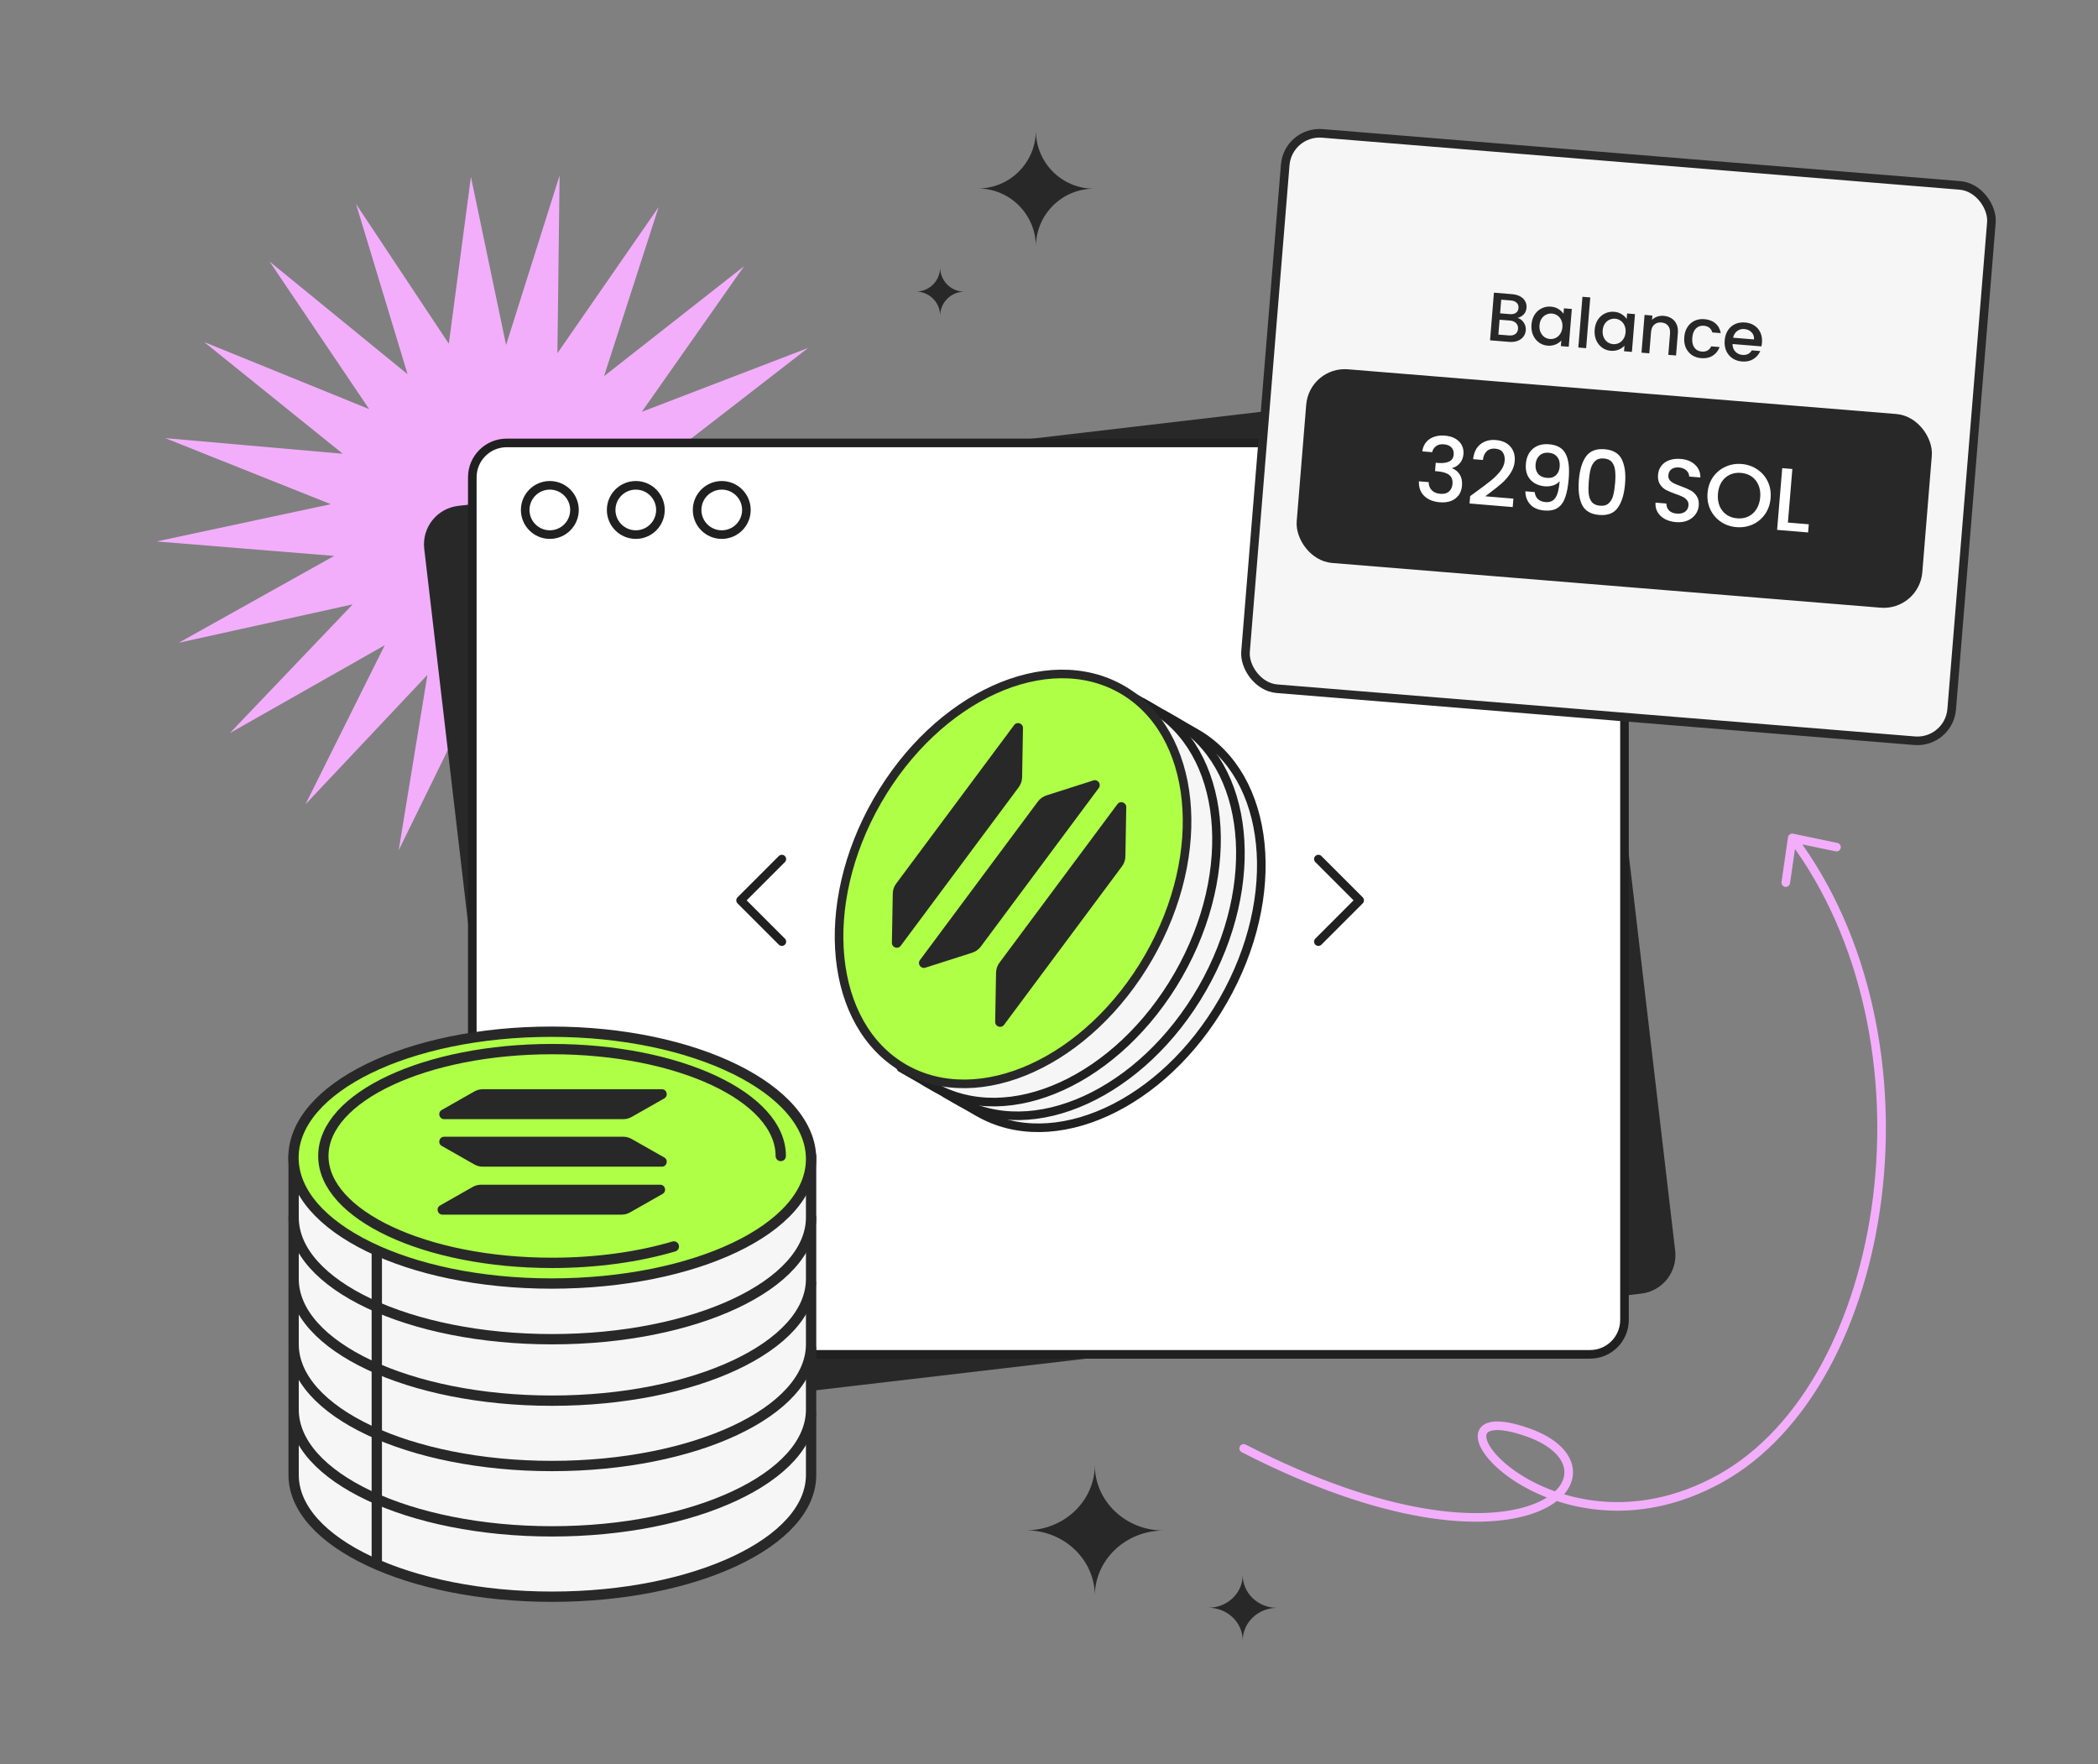 <?xml version="1.0" encoding="UTF-8"?> <svg xmlns="http://www.w3.org/2000/svg" width="610" height="513" viewBox="0 0 610 513" fill="none"><rect x="0" y="0" width="610" height="513" fill="#808080" stroke="none"/><path d="M162.707 51.019L162.068 102.7L191.507 60.19L175.624 109.375L216.325 77.419L186.609 119.736L234.955 101.174L194.046 132.865L245.742 129.345L197.276 147.593L247.727 159.429L196.009 162.612L240.734 188.752L190.361 176.589L225.385 214.71L180.832 188.28L203.043 234.995L168.269 196.647L175.694 247.806L153.788 200.947L145.767 252.003L138.676 200.798L115.922 247.215L124.276 196.212L88.81 233.866L111.867 187.598L66.841 213.142L102.552 175.721L51.966 186.886L97.159 161.635L45.508 157.429L96.166 146.593L48.04 127.39L99.662 131.932L59.337 99.438L107.337 118.953L78.395 76.055L118.507 108.81L103.522 59.321L130.496 99.931L136.924 51.433L147.146 100.306L162.707 51.019Z" fill="#F2AEFB"></path><path fill-rule="evenodd" clip-rule="evenodd" d="M301.185 37.974C301.151 47.275 293.615 54.804 284.324 54.804C293.636 54.804 301.185 62.366 301.185 71.695C301.218 62.395 308.754 54.866 318.045 54.866C308.733 54.866 301.185 47.303 301.185 37.974Z" fill="#282829"></path><path fill-rule="evenodd" clip-rule="evenodd" d="M273.355 77.762C273.341 81.64 270.198 84.779 266.324 84.779C270.207 84.779 273.355 87.933 273.355 91.823C273.369 87.945 276.511 84.805 280.385 84.805C276.502 84.805 273.355 81.652 273.355 77.762Z" fill="#282829"></path><path fill-rule="evenodd" clip-rule="evenodd" d="M318.324 425.974C318.284 436.455 309.345 444.939 298.324 444.939C309.37 444.939 318.324 453.461 318.324 463.974C318.364 453.494 327.303 445.009 338.324 445.009C327.278 445.009 318.324 436.487 318.324 425.974Z" fill="#282829"></path><path fill-rule="evenodd" clip-rule="evenodd" d="M361.324 457.974C361.304 463.214 356.835 467.457 351.324 467.457C356.847 467.457 361.324 471.718 361.324 476.974C361.344 471.734 365.814 467.492 371.324 467.492C365.801 467.492 361.324 463.23 361.324 457.974Z" fill="#282829"></path><rect x="123.426" y="149.492" width="335" height="265" rx="10" transform="rotate(-6.681 123.426 149.492)" fill="#282829" stroke="#282829" stroke-width="2.5" stroke-linecap="round" stroke-linejoin="round"></rect><rect x="137.324" y="128.779" width="335" height="265" rx="10" fill="white" stroke="#202020" stroke-width="2.5" stroke-linecap="round" stroke-linejoin="round"></rect><circle cx="159.865" cy="148.272" r="7.165" stroke="#202020" stroke-width="2.5" stroke-linecap="round" stroke-linejoin="round"></circle><circle cx="184.861" cy="148.272" r="7.165" stroke="#202020" stroke-width="2.5" stroke-linecap="round" stroke-linejoin="round"></circle><circle cx="209.853" cy="148.272" r="7.165" stroke="#202020" stroke-width="2.5" stroke-linecap="round" stroke-linejoin="round"></circle><path d="M347.756 213.172C369.57 225.683 373.099 260.504 355.639 290.947C338.181 321.387 306.349 335.924 284.535 323.422L284.527 323.417L274.978 317.94L338.207 207.695L347.756 213.172Z" fill="#F6F6F6"></path><path d="M284.527 323.417C284.53 323.418 284.532 323.42 284.535 323.422M284.535 323.422C306.349 335.924 338.181 321.387 355.639 290.947C373.099 260.504 369.57 225.683 347.756 213.172L338.207 207.695L274.978 317.94L284.535 323.422Z" stroke="#202020" stroke-width="2.5" stroke-linecap="round" stroke-linejoin="round"></path><path d="M341.68 209.688C363.493 222.199 367.023 257.02 349.562 287.463C332.104 317.903 300.272 332.44 278.459 319.938L278.451 319.933L268.902 314.456L332.131 204.211L341.68 209.688Z" fill="#F6F6F6"></path><path d="M278.451 319.933C278.453 319.935 278.456 319.936 278.459 319.938M278.459 319.938C300.272 332.44 332.104 317.903 349.562 287.463C367.023 257.02 363.493 222.199 341.68 209.688L332.131 204.211L268.902 314.456L278.459 319.938Z" stroke="#202020" stroke-width="2.5" stroke-linecap="round" stroke-linejoin="round"></path><path d="M334.732 205.704C356.546 218.214 360.075 253.036 342.615 283.479C325.157 313.918 293.325 328.456 271.512 315.953L271.503 315.949L261.955 310.472L325.184 200.227L334.732 205.704Z" fill="#F6F6F6"></path><path d="M271.503 315.949C271.506 315.95 271.509 315.952 271.512 315.953M271.512 315.953C293.325 328.456 325.157 313.918 342.615 283.479C360.075 253.036 356.546 218.214 334.732 205.704L325.184 200.227L261.955 310.472L271.512 315.953Z" stroke="#202020" stroke-width="2.5" stroke-linecap="round" stroke-linejoin="round"></path><ellipse cx="63.545" cy="45.532" rx="63.545" ry="45.532" transform="matrix(-0.498 0.867 0.867 0.498 286.721 177.779)" fill="#AEFF46" stroke="#282829" stroke-width="2.5" stroke-linecap="round" stroke-linejoin="round"></ellipse><path d="M259.574 259.813L259.323 274.111C259.299 275.497 261.065 276.099 261.892 274.987L296.193 228.886C296.817 228.047 297.162 227.034 297.18 225.989L297.432 211.691C297.456 210.306 295.69 209.703 294.862 210.815L260.562 256.916C259.938 257.755 259.593 258.768 259.574 259.813Z" fill="#282829"></path><path d="M282.677 277.003L269.054 281.352C267.734 281.774 266.65 280.255 267.477 279.143L301.777 233.042C302.401 232.203 303.272 231.581 304.268 231.263L317.89 226.913C319.21 226.492 320.295 228.011 319.468 229.123L285.168 275.224C284.544 276.063 283.673 276.685 282.677 277.003Z" fill="#282829"></path><path d="M289.606 282.808L289.354 297.106C289.33 298.492 291.097 299.094 291.924 297.983L326.224 251.881C326.848 251.043 327.193 250.03 327.212 248.984L327.463 234.686C327.487 233.301 325.721 232.698 324.894 233.81L290.593 279.912C289.97 280.75 289.624 281.763 289.606 282.808Z" fill="#282829"></path><path d="M227.324 249.779L215.324 261.779L227.324 273.779" stroke="#202020" stroke-width="2.5" stroke-linecap="round" stroke-linejoin="round"></path><path d="M383.324 249.779L395.324 261.779L383.324 273.779" stroke="#202020" stroke-width="2.5" stroke-linecap="round" stroke-linejoin="round"></path><rect x="374.496" y="37.974" width="206" height="162" rx="10" transform="rotate(4.662 374.496 37.974)" fill="#F6F6F6" stroke="#282829" stroke-width="2.5" stroke-linecap="round" stroke-linejoin="round"></rect><rect x="381.844" y="107.806" width="180" height="54" rx="10" transform="rotate(4.662 381.844 107.806)" fill="#282829" stroke="#282829" stroke-width="2.5" stroke-linecap="round" stroke-linejoin="round"></rect><path d="M413.534 131.237C413.77 129.645 414.485 128.447 415.678 127.645C416.888 126.844 418.372 126.516 420.127 126.662C421.333 126.762 422.356 127.063 423.198 127.566C424.041 128.07 424.655 128.71 425.041 129.487C425.427 130.265 425.582 131.118 425.505 132.048C425.416 133.115 425.057 134.004 424.426 134.714C423.795 135.424 423.073 135.876 422.259 136.068L422.251 136.172C423.241 136.566 423.986 137.2 424.485 138.073C424.986 138.929 425.184 139.994 425.078 141.268C424.994 142.284 424.687 143.168 424.156 143.922C423.626 144.675 422.885 145.246 421.934 145.635C420.985 146.007 419.873 146.14 418.599 146.035C416.74 145.88 415.247 145.28 414.121 144.233C413.013 143.171 412.49 141.741 412.552 139.943L415.393 140.179C415.386 141.097 415.677 141.875 416.265 142.513C416.855 143.134 417.692 143.49 418.777 143.579C419.827 143.667 420.659 143.45 421.275 142.929C421.891 142.39 422.237 141.665 422.313 140.753C422.413 139.548 422.096 138.663 421.363 138.1C420.648 137.521 419.499 137.165 417.915 137.034L417.244 136.978L417.445 134.551L418.143 134.609C419.538 134.707 420.616 134.563 421.376 134.175C422.154 133.789 422.582 133.114 422.662 132.15C422.731 131.324 422.518 130.647 422.025 130.121C421.532 129.578 420.796 129.265 419.814 129.184C418.85 129.104 418.081 129.291 417.506 129.746C416.932 130.184 416.564 130.76 416.4 131.475L413.534 131.237ZM429.443 142.8C431.214 141.508 432.61 140.445 433.633 139.611C434.674 138.762 435.554 137.864 436.274 136.919C436.994 135.973 437.395 135.001 437.478 134.002C437.564 132.97 437.381 132.14 436.93 131.513C436.497 130.888 435.755 130.532 434.705 130.445C433.689 130.36 432.87 130.622 432.248 131.229C431.644 131.82 431.28 132.657 431.156 133.738L428.316 133.503C428.53 131.544 429.239 130.095 430.444 129.155C431.667 128.199 433.148 127.793 434.887 127.938C436.763 128.093 438.184 128.731 439.148 129.851C440.13 130.972 440.549 132.394 440.407 134.115C440.304 135.355 439.886 136.525 439.153 137.625C438.44 138.71 437.606 139.672 436.652 140.512C435.717 141.336 434.529 142.286 433.088 143.362L431.84 144.299L440.026 144.977L439.822 147.431L427.273 146.39L427.451 144.247L429.443 142.8ZM446.219 143.073C446.32 143.948 446.636 144.633 447.167 145.128C447.698 145.622 448.446 145.91 449.41 145.99C450.632 146.091 451.567 145.683 452.215 144.766C452.863 143.849 453.283 142.229 453.476 139.905C453.014 140.456 452.391 140.864 451.607 141.128C450.841 141.376 450.019 141.464 449.141 141.391C448.022 141.299 447.025 140.991 446.15 140.467C445.276 139.927 444.609 139.187 444.15 138.248C443.709 137.292 443.542 136.169 443.649 134.878C443.806 132.985 444.482 131.524 445.676 130.496C446.89 129.453 448.469 129.012 450.414 129.173C452.755 129.367 454.351 130.288 455.203 131.936C456.073 133.568 456.374 135.994 456.107 139.213C455.923 141.434 455.583 143.234 455.087 144.614C454.609 145.996 453.883 147.011 452.911 147.658C451.939 148.305 450.644 148.562 449.025 148.428C447.183 148.275 445.803 147.675 444.885 146.628C443.966 145.582 443.507 144.322 443.508 142.848L446.219 143.073ZM449.863 138.955C450.896 139.041 451.731 138.79 452.369 138.201C453.026 137.597 453.399 136.761 453.487 135.694C453.586 134.506 453.344 133.559 452.761 132.852C452.197 132.129 451.373 131.723 450.288 131.633C449.204 131.543 448.314 131.816 447.62 132.451C446.945 133.071 446.561 133.932 446.47 135.034C446.383 136.084 446.612 136.978 447.158 137.717C447.722 138.44 448.623 138.853 449.863 138.955ZM459.062 139.562C459.309 136.584 460.001 134.301 461.138 132.714C462.294 131.112 464.102 130.412 466.564 130.616C469.026 130.821 470.686 131.807 471.544 133.577C472.421 135.331 472.737 137.697 472.49 140.676C472.24 143.688 471.536 146.004 470.379 147.624C469.241 149.229 467.441 149.929 464.979 149.725C462.518 149.52 460.849 148.533 459.973 146.762C459.116 144.975 458.812 142.575 459.062 139.562ZM469.598 140.436C469.713 139.041 469.716 137.854 469.607 136.875C469.515 135.896 469.218 135.083 468.717 134.435C468.218 133.769 467.426 133.392 466.341 133.302C465.257 133.212 464.413 133.454 463.811 134.028C463.21 134.585 462.775 135.337 462.506 136.286C462.254 137.236 462.07 138.408 461.954 139.802C461.834 141.248 461.82 142.469 461.911 143.464C462.001 144.46 462.297 145.282 462.798 145.93C463.316 146.579 464.118 146.949 465.202 147.039C466.287 147.129 467.129 146.896 467.73 146.339C468.348 145.783 468.784 145.022 469.037 144.055C469.291 143.088 469.478 141.882 469.598 140.436ZM487.28 151.808C486.075 151.708 485.008 151.411 484.078 150.918C483.15 150.408 482.442 149.743 481.956 148.922C481.469 148.102 481.269 147.175 481.354 146.143L484.505 146.404C484.509 147.184 484.758 147.846 485.25 148.39C485.759 148.934 486.505 149.248 487.486 149.329C488.502 149.413 489.313 149.238 489.921 148.803C490.531 148.351 490.868 147.737 490.932 146.963C490.982 146.36 490.842 145.855 490.512 145.446C490.199 145.039 489.784 144.71 489.268 144.459C488.768 144.209 488.064 143.926 487.154 143.608C486.009 143.201 485.08 142.812 484.365 142.44C483.669 142.053 483.091 141.503 482.63 140.788C482.169 140.074 481.985 139.158 482.078 138.039C482.164 137.006 482.497 136.124 483.078 135.392C483.658 134.66 484.431 134.126 485.395 133.79C486.358 133.454 487.451 133.336 488.674 133.438C490.412 133.582 491.796 134.139 492.825 135.108C493.873 136.061 494.394 137.301 494.389 138.826L491.135 138.556C491.138 137.897 490.874 137.312 490.345 136.8C489.815 136.288 489.086 135.994 488.156 135.917C487.313 135.847 486.606 136.005 486.037 136.391C485.467 136.777 485.149 137.375 485.082 138.184C485.036 138.735 485.162 139.204 485.459 139.593C485.775 139.966 486.183 140.277 486.682 140.526C487.181 140.776 487.868 141.058 488.744 141.373C489.904 141.799 490.841 142.206 491.554 142.594C492.285 142.984 492.879 143.545 493.339 144.276C493.817 144.992 494.009 145.918 493.914 147.054C493.839 147.966 493.518 148.806 492.951 149.574C492.402 150.343 491.634 150.938 490.646 151.359C489.676 151.764 488.554 151.913 487.28 151.808ZM504.878 153.267C503.209 153.129 501.7 152.614 500.353 151.722C499.024 150.814 498.004 149.629 497.294 148.166C496.601 146.688 496.328 145.07 496.474 143.314C496.619 141.558 497.155 140.017 498.079 138.69C499.021 137.364 500.222 136.371 501.68 135.712C503.157 135.037 504.731 134.769 506.401 134.908C508.088 135.048 509.596 135.571 510.924 136.479C512.272 137.371 513.292 138.547 513.986 140.009C514.679 141.47 514.953 143.079 514.807 144.835C514.662 146.591 514.126 148.141 513.2 149.485C512.275 150.813 511.074 151.814 509.597 152.488C508.138 153.147 506.565 153.407 504.878 153.267ZM505.09 150.711C506.278 150.809 507.359 150.63 508.333 150.174C509.308 149.7 510.095 148.985 510.695 148.03C511.312 147.058 511.676 145.91 511.786 144.584C511.896 143.259 511.726 142.074 511.275 141.032C510.841 139.991 510.182 139.165 509.296 138.554C508.411 137.943 507.374 137.588 506.187 137.49C504.999 137.391 503.918 137.57 502.944 138.027C501.97 138.484 501.175 139.189 500.559 140.143C499.96 141.099 499.605 142.239 499.495 143.565C499.385 144.89 499.546 146.082 499.979 147.141C500.429 148.184 501.097 149.019 501.981 149.647C502.866 150.258 503.903 150.612 505.09 150.711ZM519.839 151.934L525.907 152.437L525.711 154.813L516.699 154.065L518.187 136.119L521.13 136.363L519.839 151.934Z" fill="white"></path><path d="M441.229 92.439C441.963 92.632 442.562 93.076 443.027 93.769C443.492 94.463 443.691 95.221 443.624 96.045C443.567 96.75 443.329 97.372 442.91 97.913C442.505 98.442 441.944 98.845 441.226 99.121C440.509 99.383 439.692 99.477 438.775 99.402L433.234 98.95L434.363 85.096L439.646 85.527C440.589 85.604 441.387 85.83 442.039 86.204C442.691 86.578 443.167 87.052 443.468 87.625C443.77 88.184 443.894 88.797 443.84 89.461C443.775 90.258 443.508 90.906 443.04 91.402C442.571 91.899 441.967 92.245 441.229 92.439ZM436.161 91.102L438.972 91.332C439.716 91.392 440.308 91.273 440.747 90.975C441.2 90.664 441.453 90.189 441.505 89.552C441.556 88.927 441.383 88.425 440.986 88.044C440.603 87.652 440.04 87.425 439.295 87.365L436.485 87.135L436.161 91.102ZM438.727 97.532C439.498 97.595 440.118 97.458 440.586 97.122C441.055 96.786 441.317 96.285 441.371 95.621C441.426 94.943 441.238 94.386 440.805 93.949C440.372 93.513 439.771 93.263 439 93.2L436.01 92.956L435.657 97.282L438.727 97.532ZM445.285 94.355C445.375 93.252 445.68 92.293 446.201 91.48C446.736 90.667 447.414 90.06 448.236 89.659C449.072 89.246 449.969 89.078 450.926 89.156C451.79 89.227 452.526 89.46 453.136 89.858C453.76 90.243 454.244 90.704 454.589 91.241L454.719 89.646L457.011 89.833L456.115 100.816L453.823 100.63L453.956 98.995C453.528 99.482 452.968 99.871 452.276 100.162C451.583 100.454 450.811 100.565 449.961 100.495C449.017 100.418 448.173 100.109 447.428 99.566C446.684 99.01 446.115 98.282 445.72 97.38C445.34 96.466 445.195 95.458 445.285 94.355ZM454.272 95.128C454.333 94.37 454.227 93.7 453.954 93.115C453.694 92.532 453.323 92.074 452.842 91.74C452.361 91.407 451.828 91.216 451.243 91.168C450.659 91.121 450.102 91.223 449.573 91.474C449.045 91.712 448.599 92.097 448.235 92.629C447.885 93.149 447.679 93.787 447.617 94.545C447.555 95.302 447.654 95.979 447.913 96.576C448.185 97.173 448.561 97.645 449.041 97.992C449.536 98.327 450.069 98.517 450.64 98.564C451.225 98.612 451.782 98.51 452.311 98.259C452.839 98.008 453.279 97.615 453.631 97.082C453.996 96.537 454.21 95.885 454.272 95.128ZM462.376 86.478L461.173 101.229L458.901 101.044L460.104 86.293L462.376 86.478ZM463.652 95.853C463.742 94.75 464.047 93.791 464.568 92.978C465.103 92.165 465.781 91.558 466.603 91.157C467.44 90.744 468.336 90.576 469.293 90.654C470.157 90.725 470.894 90.959 471.503 91.356C472.127 91.741 472.611 92.202 472.956 92.739L473.086 91.144L475.378 91.331L474.482 102.314L472.19 102.127L472.323 100.493C471.896 100.98 471.335 101.369 470.643 101.66C469.95 101.951 469.179 102.062 468.328 101.993C467.385 101.916 466.54 101.606 465.795 101.064C465.051 100.508 464.482 99.78 464.087 98.878C463.707 97.964 463.562 96.956 463.652 95.853ZM472.639 96.626C472.7 95.868 472.595 95.197 472.321 94.613C472.061 94.03 471.69 93.572 471.209 93.238C470.728 92.905 470.195 92.714 469.61 92.666C469.026 92.619 468.469 92.721 467.94 92.972C467.412 93.21 466.966 93.595 466.602 94.127C466.252 94.647 466.046 95.285 465.984 96.043C465.922 96.8 466.021 97.477 466.28 98.074C466.552 98.671 466.928 99.143 467.409 99.49C467.903 99.825 468.436 100.015 469.007 100.062C469.592 100.11 470.149 100.008 470.678 99.757C471.207 99.505 471.647 99.113 471.998 98.58C472.363 98.035 472.577 97.383 472.639 96.626ZM483.72 91.831C484.584 91.901 485.34 92.143 485.988 92.557C486.65 92.973 487.145 93.548 487.473 94.284C487.801 95.019 487.924 95.886 487.843 96.882L487.314 103.361L485.062 103.177L485.563 97.038C485.643 96.054 485.458 95.283 485.009 94.725C484.56 94.153 483.911 93.833 483.061 93.763C482.21 93.694 481.511 93.904 480.962 94.395C480.428 94.873 480.121 95.604 480.041 96.587L479.54 102.727L477.268 102.542L478.164 91.558L480.436 91.743L480.334 92.999C480.743 92.578 481.243 92.264 481.835 92.058C482.44 91.853 483.069 91.778 483.72 91.831ZM489.705 98.018C489.797 96.888 490.104 95.916 490.625 95.103C491.161 94.277 491.853 93.664 492.701 93.265C493.55 92.866 494.499 92.71 495.549 92.795C496.878 92.904 497.948 93.312 498.76 94.02C499.586 94.716 500.104 95.662 500.314 96.856L497.863 96.656C497.708 96.095 497.423 95.644 497.01 95.302C496.596 94.961 496.057 94.763 495.393 94.709C494.462 94.633 493.691 94.905 493.079 95.524C492.481 96.13 492.134 97.025 492.037 98.208C491.941 99.391 492.138 100.336 492.629 101.045C493.132 101.755 493.85 102.148 494.78 102.224C496.095 102.331 497.013 101.824 497.533 100.703L499.984 100.903C499.574 101.993 498.904 102.835 497.973 103.428C497.042 104.007 495.926 104.244 494.624 104.138C493.574 104.052 492.663 103.744 491.89 103.212C491.118 102.668 490.535 101.951 490.139 101.063C489.757 100.162 489.613 99.147 489.705 98.018ZM512.303 99.6C512.27 100.012 512.213 100.382 512.133 100.71L503.74 100.025C503.735 100.908 504.003 101.638 504.545 102.218C505.086 102.797 505.782 103.121 506.633 103.191C507.855 103.29 508.761 102.849 509.349 101.867L511.801 102.067C511.387 103.05 510.714 103.831 509.784 104.411C508.868 104.978 507.766 105.209 506.477 105.104C505.427 105.019 504.502 104.709 503.703 104.176C502.918 103.63 502.321 102.913 501.912 102.023C501.517 101.121 501.366 100.106 501.458 98.976C501.55 97.847 501.857 96.875 502.378 96.061C502.914 95.235 503.612 94.624 504.474 94.226C505.349 93.829 506.325 93.674 507.402 93.762C508.438 93.847 509.343 94.148 510.117 94.666C510.891 95.184 511.47 95.873 511.855 96.734C512.241 97.581 512.39 98.537 512.303 99.6ZM509.99 98.689C510.045 97.85 509.8 97.155 509.257 96.602C508.713 96.049 508.01 95.738 507.146 95.668C506.362 95.604 505.67 95.801 505.071 96.261C504.473 96.707 504.086 97.351 503.91 98.193L509.99 98.689Z" fill="#282829"></path><path d="M361.602 421.121C444.102 463.425 475.602 427.425 444.102 416.425C408.764 404.085 450.102 457.621 500.102 429.925C550.102 402.23 564.997 302.073 521.102 243.621M521.102 243.621L533.965 246.306M521.102 243.621L519.216 256.625" stroke="#F2AEFB" stroke-width="2.5" stroke-linecap="round" stroke-linejoin="round"></path><path d="M160.506 464.247C119.011 464.247 85.372 448.398 85.372 428.846L85.372 410.974L235.828 410.974L235.828 428.846C235.828 448.398 202.002 464.247 160.506 464.247Z" fill="#F6F6F6" stroke="#282829" stroke-width="3" stroke-linecap="round" stroke-linejoin="round"></path><path d="M160.506 445.247C119.011 445.247 85.372 429.398 85.372 409.846L85.372 391.974L235.828 391.974L235.828 409.846C235.828 429.398 202.002 445.247 160.506 445.247Z" fill="#F6F6F6" stroke="#282829" stroke-width="3" stroke-linecap="round" stroke-linejoin="round"></path><path d="M160.506 426.247C119.011 426.247 85.372 410.398 85.372 390.846L85.372 372.974L235.828 372.974L235.828 390.846C235.828 410.398 202.002 426.247 160.506 426.247Z" fill="#F6F6F6" stroke="#282829" stroke-width="3" stroke-linecap="round" stroke-linejoin="round"></path><path d="M160.506 407.247C119.011 407.247 85.372 391.398 85.372 371.846L85.372 353.974L235.828 353.974L235.828 371.846C235.828 391.398 202.002 407.247 160.506 407.247Z" fill="#F6F6F6" stroke="#282829" stroke-width="3" stroke-linecap="round" stroke-linejoin="round"></path><path d="M160.506 389.379C119.011 389.379 85.372 373.529 85.372 353.978L85.372 336.106L235.828 336.106L235.828 353.978C235.828 373.529 202.002 389.379 160.506 389.379Z" fill="#F6F6F6" stroke="#282829" stroke-width="3" stroke-linecap="round" stroke-linejoin="round"></path><path d="M85.328 336.583C85.328 356.801 118.634 373.191 160.336 373.191C202.038 373.191 235.828 357.193 235.828 336.974C235.828 316.756 202.038 299.974 160.336 299.974C118.634 299.974 85.328 316.364 85.328 336.583Z" fill="#AEFF46" stroke="#282829" stroke-width="3" stroke-linecap="round" stroke-linejoin="round"></path><path d="M137.902 317.354L128.437 322.736C127.165 323.459 127.678 325.401 129.142 325.401H181.204C182.07 325.401 182.922 325.176 183.675 324.747L193.14 319.365C194.412 318.642 193.899 316.7 192.435 316.7H140.373C139.507 316.7 138.655 316.925 137.902 317.354Z" fill="#282829"></path><path d="M137.902 338.558L128.437 333.176C127.165 332.452 127.678 330.511 129.142 330.511H181.204C182.07 330.511 182.922 330.736 183.675 331.164L193.14 336.546C194.412 337.27 193.899 339.211 192.435 339.211H140.373C139.507 339.211 138.655 338.986 137.902 338.558Z" fill="#282829"></path><path d="M137.417 345.113L127.953 350.495C126.68 351.218 127.194 353.16 128.657 353.16H180.719C181.586 353.16 182.438 352.935 183.191 352.507L192.656 347.125C193.928 346.401 193.415 344.459 191.951 344.459H139.889C139.022 344.459 138.171 344.685 137.417 345.113Z" fill="#282829"></path><path d="M227.008 336.106C227.008 318.943 197.236 305.03 160.51 305.03C123.784 305.03 94.012 318.943 94.012 336.106C94.012 353.269 123.784 367.182 160.51 367.182C173.524 367.182 185.665 365.435 195.918 362.415" stroke="#282829" stroke-width="3" stroke-linecap="round" stroke-linejoin="round"></path><path d="M109.555 454.474L109.555 364.223" stroke="#282829" stroke-width="3" stroke-linecap="round" stroke-linejoin="round"></path></svg> 